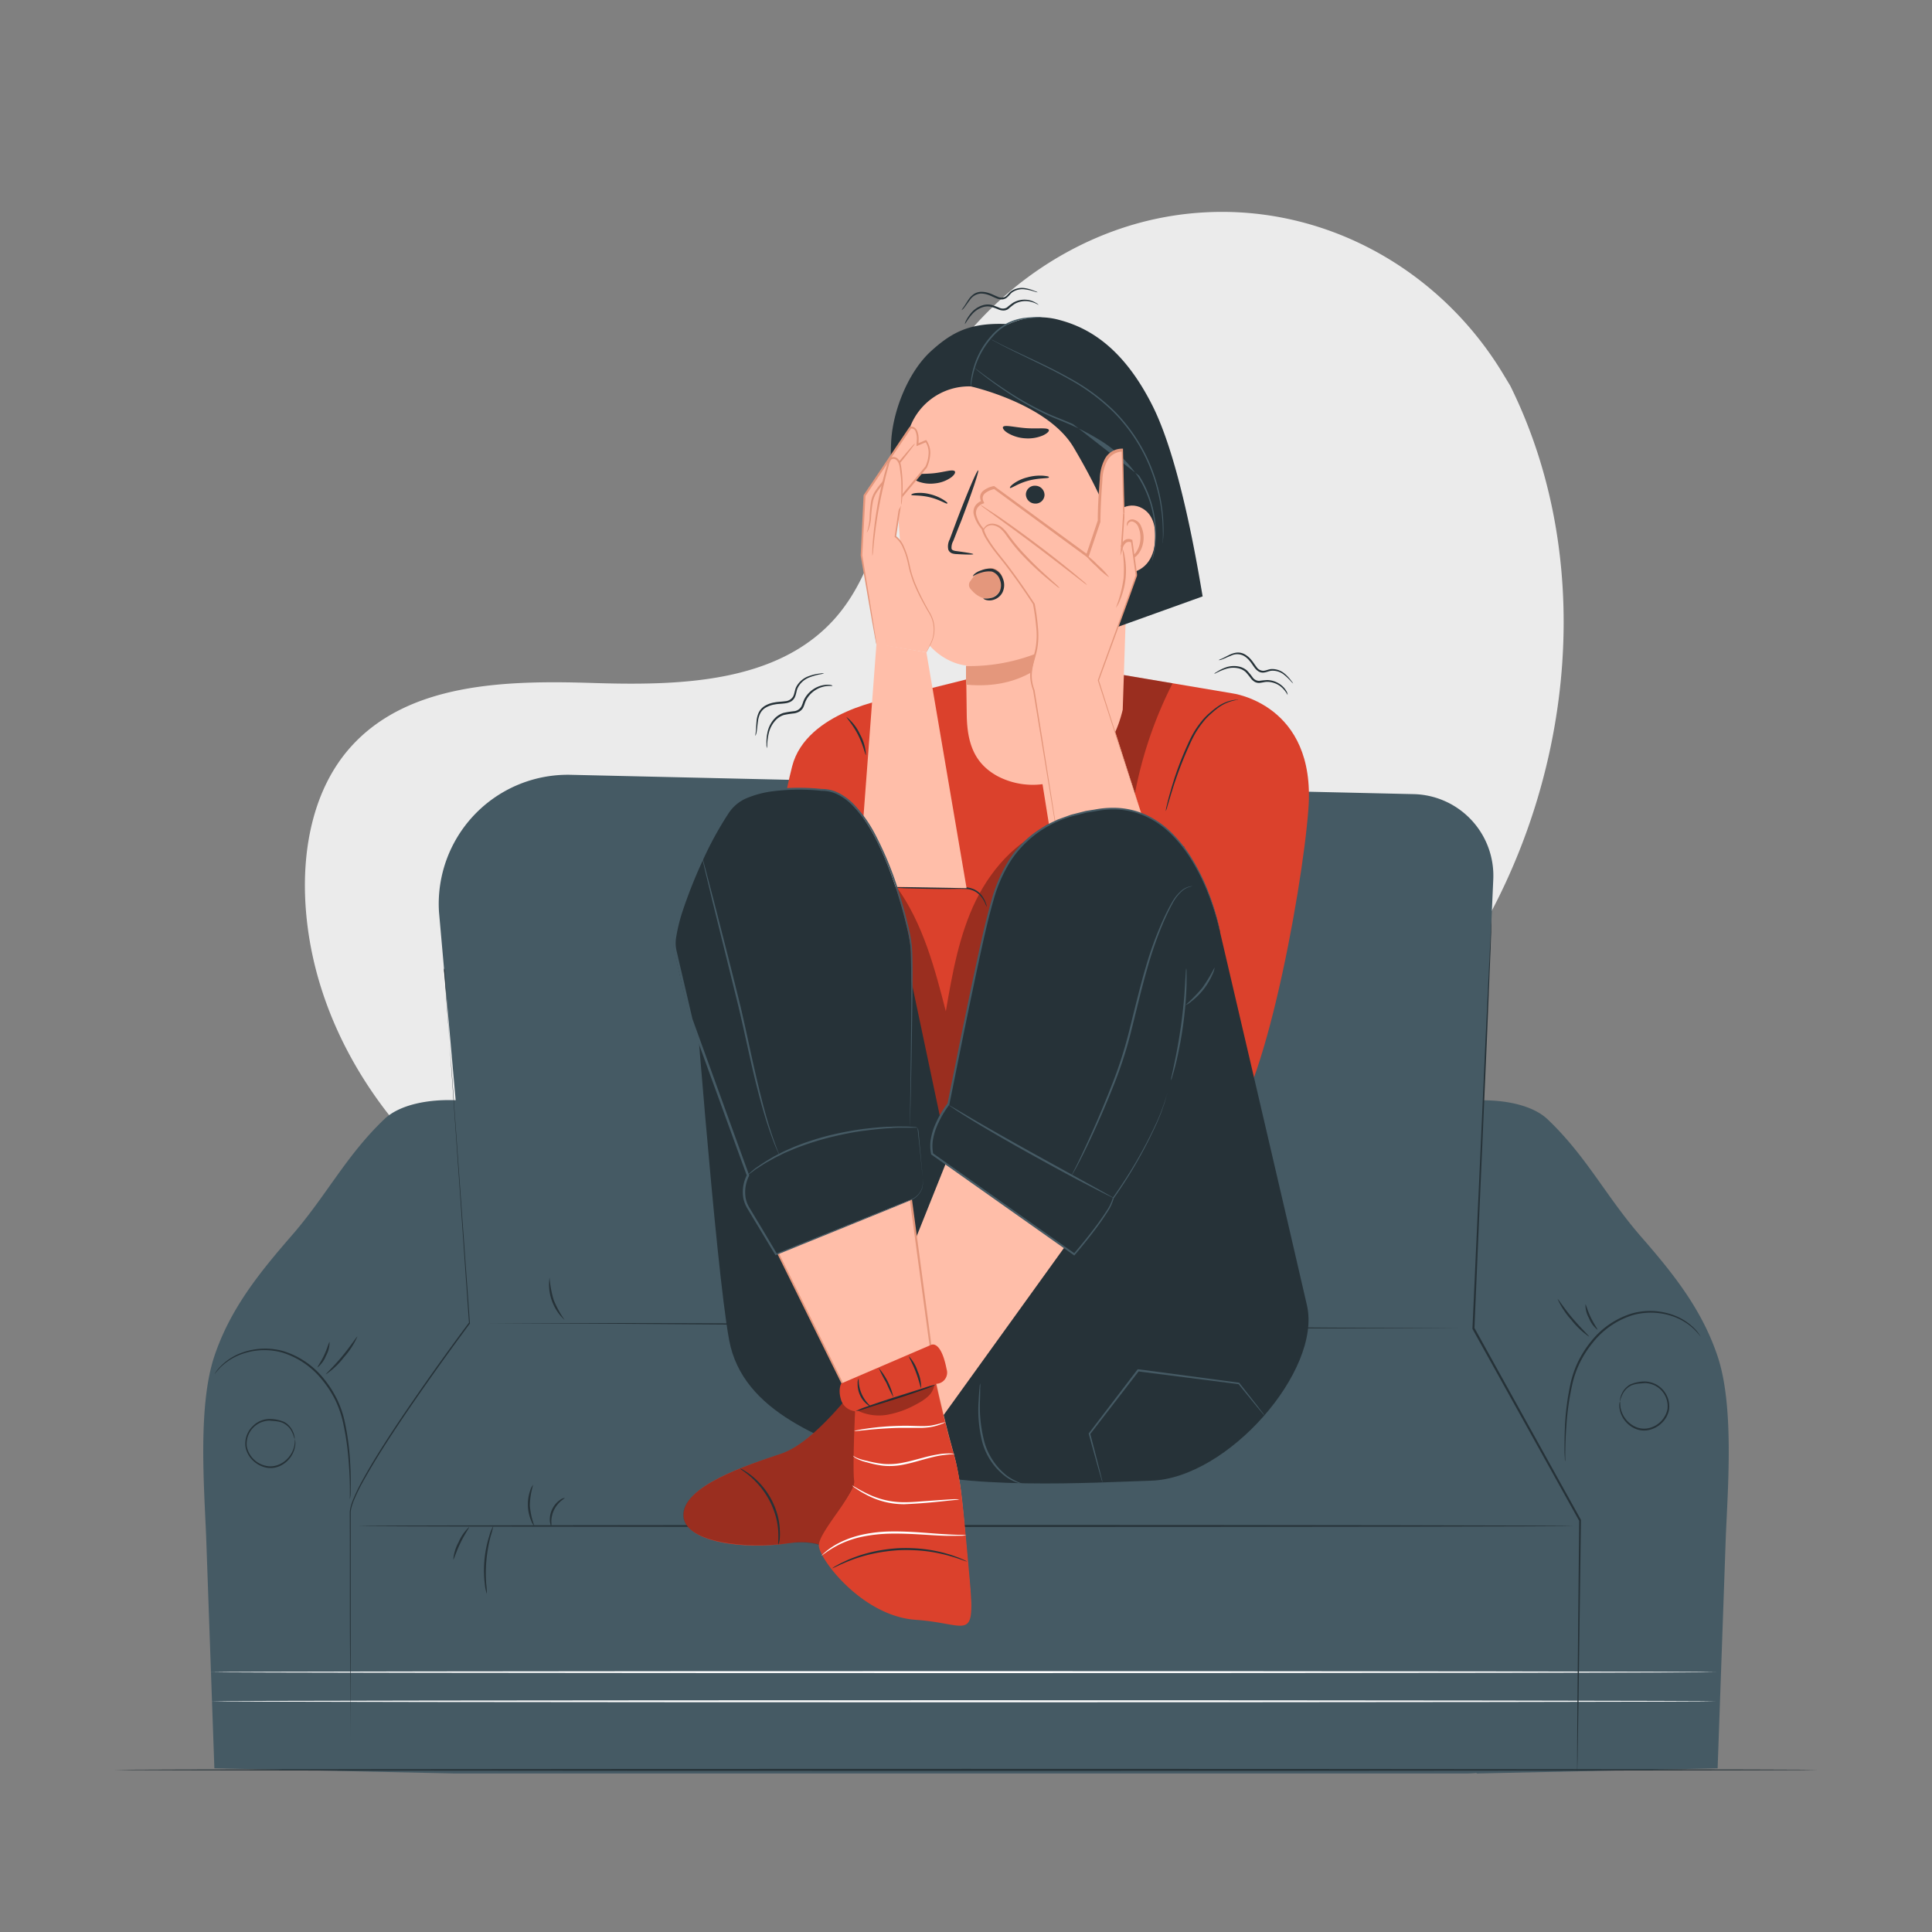 <?xml version="1.0" encoding="UTF-8"?> <svg xmlns="http://www.w3.org/2000/svg" viewBox="0 0 500 500"><rect x="0" y="0" width="500" height="500" fill="#808080" stroke="none"/> <g id="freepik--background-simple--inject-142"> <path d="M390.84,99.81l-1.95-3.23C372.39,69.4,342.56,53,311.11,55a81.62,81.62,0,0,0-12,1.65c-28.59,6.12-53.47,27.74-63.79,55.44-6.06,16.28-7.76,35-19.27,48-15,16.83-40.41,17.36-62.77,16.66s-47.8-.1-62.71,16.79c-9.34,10.58-12.3,25.62-11.55,39.79,2,37.5,28.13,71,61.37,87.71s72.37,18.16,108.75,10.83c51-10.27,99.42-38.48,128.55-82.06S414.15,146.84,390.84,99.81Z" style="fill:#ebebeb"></path> </g> <g id="freepik--Sofa--inject-142"> <path d="M444.51,351c-4.06-12.14-11.46-21.39-19.85-31-9.08-10.45-14.1-20.77-24.13-30.31-3.64-3.46-10.19-4.91-16.61-4.93l2.54-57.24a21.11,21.11,0,0,0-20.58-22l-218.16-5A33.41,33.41,0,0,0,113.61,236l4.32,48.74c-7-.29-14.47,1.09-18.46,4.89-10,9.54-15,19.86-24.13,30.31-8.39,9.65-15.79,18.9-19.85,31-4.27,12.73-2.7,33.27-2.14,46.69l2.13,60,62.34,1.35H379.31c.95,0,1.89-.05,2.82-.13l.05.13,62.34-1.35,2.12-60C447.21,384.28,448.78,363.74,444.51,351Z" style="fill:#455a64"></path> <path d="M405.05,378.21a3,3,0,0,1-.07-.66c0-.43-.07-1.07-.09-1.89,0-1.65,0-4,.14-7a67.29,67.29,0,0,1,1.35-10.27,26.3,26.3,0,0,1,1.95-5.83,27.69,27.69,0,0,1,3.56-5.56,21.57,21.57,0,0,1,10.45-7.08,17.51,17.51,0,0,1,10.3.27,14.85,14.85,0,0,1,5.93,3.67,10.25,10.25,0,0,1,1.55,2.05c-.05,0-.53-.75-1.69-1.9a15.17,15.17,0,0,0-5.9-3.47,17.38,17.38,0,0,0-10.06-.16,21.28,21.28,0,0,0-10.18,7,27.83,27.83,0,0,0-3.5,5.45,25.68,25.68,0,0,0-1.94,5.71,70,70,0,0,0-1.45,10.19c-.23,2.93-.28,5.31-.31,7,0,.78,0,1.4,0,1.89A2.82,2.82,0,0,1,405.05,378.21Z" style="fill:#263238"></path> <path d="M419.26,362.73c.06,0,0,.56.13,1.52a6.93,6.93,0,0,0,1.85,3.59,6.77,6.77,0,0,0,2.32,1.54,5.53,5.53,0,0,0,3.14.22,6.38,6.38,0,0,0,4.84-4.93,6,6,0,0,0-5.94-6.73h0c-.74.1-1.34.1-1.94.2a5.94,5.94,0,0,0-1.61.48,5.11,5.11,0,0,0-1.95,1.87,9.52,9.52,0,0,0-.88,2.25,2.21,2.21,0,0,1,.05-.64,5.67,5.67,0,0,1,.61-1.74,5.15,5.15,0,0,1,2-2.05,9.65,9.65,0,0,1,3.61-.79h0a6.47,6.47,0,0,1,6.47,7.26,6.43,6.43,0,0,1-1.94,3.54,7,7,0,0,1-3.31,1.77,5.84,5.84,0,0,1-3.39-.29,6.77,6.77,0,0,1-2.43-1.69,6.85,6.85,0,0,1-1.79-3.81,4.8,4.8,0,0,1,0-1.15A1.55,1.55,0,0,1,419.26,362.73Z" style="fill:#263238"></path> <path d="M403.11,336.18c.13-.08,1.63,2.35,3.88,5s4.36,4.62,4.25,4.74a20.86,20.86,0,0,1-4.65-4.41A20.24,20.24,0,0,1,403.11,336.18Z" style="fill:#263238"></path> <path d="M410.31,337.58c.15,0,.52,1.56,1.38,3.35s1.84,3.1,1.72,3.2a7.15,7.15,0,0,1-2.19-3A7.05,7.05,0,0,1,410.31,337.58Z" style="fill:#263238"></path> <path d="M407.38,394.92c0,.14-70.45.26-157.34.26s-157.37-.12-157.37-.26,70.44-.26,157.37-.26S407.38,394.78,407.38,394.92Z" style="fill:#263238"></path> <path d="M381.31,343.79l-.67,0-2,0-7.52,0-27.68,0c-23.36,0-55.65-.23-91.3-.52l-91.31-.67-27.68-.15-7.52-.05-2,0c-.44,0-.66,0-.66,0l.66,0,2,0,7.52,0h27.68c23.37,0,55.65.22,91.32.51l91.3.67,27.67.15,7.52.06,2,0Z" style="fill:#263238"></path> <path d="M126,412.5a10.06,10.06,0,0,1-.53-2.57,29.06,29.06,0,0,1-.08-6.36,29.39,29.39,0,0,1,1.28-6.22,9.31,9.31,0,0,1,1-2.43,22.35,22.35,0,0,1-.66,2.53,39,39,0,0,0-1.11,6.17,38.15,38.15,0,0,0-.07,6.27A19.58,19.58,0,0,1,126,412.5Z" style="fill:#263238"></path> <path d="M117.31,403.61a11.37,11.37,0,0,1,1.39-4.53,11.51,11.51,0,0,1,2.7-3.88c.13.09-1.12,1.79-2.24,4.11S117.46,403.65,117.31,403.61Z" style="fill:#263238"></path> <path d="M138,384.24a19.12,19.12,0,0,0-.87,5.4,18.89,18.89,0,0,0,1.2,5.33,3.68,3.68,0,0,1-.86-1.41,10.81,10.81,0,0,1-.24-7.86A3.85,3.85,0,0,1,138,384.24Z" style="fill:#263238"></path> <path d="M146.16,387.66c0,.08-.4.31-1,.81a7.54,7.54,0,0,0-1.8,2.36,7.34,7.34,0,0,0-.68,2.89,6.35,6.35,0,0,1,0,1.28c-.06,0-.28-.45-.37-1.27a6.21,6.21,0,0,1,2.63-5.55A2.39,2.39,0,0,1,146.16,387.66Z" style="fill:#263238"></path> <path d="M142.23,330.6a26.25,26.25,0,0,0,1.07,5.83,25.72,25.72,0,0,0,2.84,5.2,12.47,12.47,0,0,1-3.91-11Z" style="fill:#263238"></path> <path d="M90.55,387.94a3.16,3.16,0,0,1,0-.67c0-.48,0-1.11,0-1.89,0-1.64-.07-4-.3-6.95a71,71,0,0,0-1.45-10.19,26.83,26.83,0,0,0-1.94-5.72,27.36,27.36,0,0,0-3.51-5.44,21.28,21.28,0,0,0-10.18-7,17.26,17.26,0,0,0-10.05.17,15.17,15.17,0,0,0-5.9,3.46c-1.16,1.15-1.64,1.94-1.69,1.9a9.59,9.59,0,0,1,1.55-2A14.62,14.62,0,0,1,63,349.94a17.54,17.54,0,0,1,10.31-.28,21.55,21.55,0,0,1,10.44,7.08,27.37,27.37,0,0,1,3.56,5.56,26.12,26.12,0,0,1,1.95,5.83,66.05,66.05,0,0,1,1.35,10.27c.19,3,.18,5.33.14,7,0,.83,0,1.47-.08,1.9A4.41,4.41,0,0,1,90.55,387.94Z" style="fill:#263238"></path> <path d="M76.33,372.46s0,.13.08.39a4.41,4.41,0,0,1,0,1.15,6.85,6.85,0,0,1-4.21,5.5,5.84,5.84,0,0,1-3.39.3A7,7,0,0,1,65.48,378a6.43,6.43,0,0,1-1.94-3.53,6.25,6.25,0,0,1,1.84-5.35A6.14,6.14,0,0,1,70,367.23h0a9.65,9.65,0,0,1,3.61.79,5.19,5.19,0,0,1,2,2.06,6,6,0,0,1,.62,1.73,1.71,1.71,0,0,1,0,.65,9.15,9.15,0,0,0-.87-2.25,5,5,0,0,0-2-1.87,5.17,5.17,0,0,0-1.6-.48c-.61-.11-1.21-.11-1.94-.2h0a6,6,0,0,0-5.94,6.74,6.4,6.4,0,0,0,4.84,4.93A5.48,5.48,0,0,0,72,379.1a6.45,6.45,0,0,0,2.32-1.54A6.85,6.85,0,0,0,76.2,374C76.36,373,76.28,372.46,76.33,372.46Z" style="fill:#263238"></path> <path d="M92.49,345.9A20.09,20.09,0,0,1,89,351.28a20.15,20.15,0,0,1-4.65,4.4c-.1-.12,2-2,4.25-4.74S92.36,345.82,92.49,345.9Z" style="fill:#263238"></path> <path d="M85.29,347.3a7.16,7.16,0,0,1-.92,3.58,7.29,7.29,0,0,1-2.18,3c-.12-.1.87-1.4,1.71-3.2S85.14,347.27,85.29,347.3Z" style="fill:#263238"></path> <path d="M444.11,432.74c0,.14-87.2.26-194.75.26s-194.77-.12-194.77-.26,87.19-.26,194.77-.26S444.11,432.59,444.11,432.74Z" style="fill:#fff"></path> <path d="M444.11,440.29c0,.14-87.2.26-194.75.26s-194.77-.12-194.77-.26,87.19-.26,194.77-.26S444.11,440.14,444.11,440.29Z" style="fill:#fff"></path> <path d="M114.9,250.6a3.88,3.88,0,0,1,0,.45c0,.33.07.77.12,1.35.1,1.21.24,3,.42,5.22.34,4.56.83,11.15,1.45,19.36,1.19,16.47,2.84,39.42,4.72,65.46v.09l-.06.08c-3.22,4.34-6.55,8.92-9.88,13.63-4.34,6.14-8.5,12.19-12.31,18.16-1.91,3-3.72,6-5.36,8.94a48.34,48.34,0,0,0-2.23,4.51c-.17.38-.32.76-.45,1.15a8.17,8.17,0,0,0-.36,1.16,6.88,6.88,0,0,0-.2,1.16v1.23c0,13,0,24.76,0,34.62s-.06,17.81-.08,23.35c0,2.74,0,4.87,0,6.34q0,1.06,0,1.65c0,.38,0,.57,0,.57s0-.19,0-.57,0-.94,0-1.65c0-1.47,0-3.6,0-6.34,0-5.54,0-13.51-.09-23.35s0-21.6-.07-34.63v-1.22a5.91,5.91,0,0,1,.21-1.27,7.06,7.06,0,0,1,.37-1.21,10.66,10.66,0,0,1,.46-1.18,49.3,49.3,0,0,1,2.24-4.56c1.64-3,3.46-6,5.37-9,3.81-6,8-12.05,12.31-18.19,3.34-4.71,6.67-9.3,9.9-13.64l0,.17c-1.81-26-3.41-49-4.55-65.47-.55-8.21-1-14.81-1.3-19.37-.14-2.26-.25-4-.32-5.22,0-.58-.06-1-.07-1.35A4,4,0,0,1,114.9,250.6Z" style="fill:#263238"></path> <path d="M408.16,458.4a1.71,1.71,0,0,1,0-.3c0-.22,0-.52,0-.91,0-.82,0-2,0-3.52,0-3.1.05-7.6.08-13.3.11-11.43.26-27.66.45-46.9l0,.12-23.91-43-3.71-6.67,0-.07v-.07c1.35-29.74,2.55-56.33,3.42-75.51.46-9.56.83-17.28,1.09-22.62.13-2.65.24-4.71.31-6.13.05-.68.08-1.21.1-1.59s0-.54,0-.54,0,.19,0,.55,0,.9,0,1.59c-.06,1.42-.13,3.48-.23,6.12-.22,5.35-.53,13.07-.92,22.64-.83,19.18-2,45.77-3.26,75.51l0-.14,3.7,6.68c8.59,15.48,16.71,30.13,23.87,43l0,.06v.06c-.26,19.23-.48,35.46-.63,46.9-.1,5.69-.17,10.19-.22,13.29,0,1.53-.06,2.71-.08,3.52,0,.39,0,.69,0,.91A1.71,1.71,0,0,1,408.16,458.4Z" style="fill:#263238"></path> </g> <g id="freepik--Character--inject-142"> <path d="M318.88,179.43l-28-4.72-40.09.95-20.3,5.07S208.65,184,205,198.35s-2.64,19.4-2.64,19.4S195,268.16,200.79,280,222,299.33,230.3,292.85l3,7.22s61.9-3.51,62.86-3.19c.14.05.83-2.65,1.89-7.25,4.52,3.13,10.9,4.15,17.57,3.1,10.21-1.59,21.45-61.8,23-83.49C340.63,182.12,318.88,179.43,318.88,179.43Z" style="fill:#DB412C"></path> <g style="opacity:0.3"> <path d="M252.58,233c-4.37,8.95-6.11,18.91-7.8,28.72-2.89-11.2-5.91-22.69-12.66-32.07l-6.64-13.13c6.78,25.39,3.12,53.29,13.7,77.35.69,1.56,1.73,3.32,3.44,3.43,2,.14,3.3-2.05,4.08-3.91l15.52-37c5.78-13.77,11.66-28,11.77-42.92C264.39,216.13,257,224.08,252.58,233Z"></path> </g> <g style="opacity:0.3"> <path d="M290.85,174.71c0,3-1.07,5.16-2.33,7.62s-2.79,4.87-3.32,7.59c-.64,3.29.25,6.66,1.13,9.88q.89,3.21,1.75,6.42c.31,1.13.75,2.41,1.84,2.83a2.61,2.61,0,0,0,2.92-1.16,7.84,7.84,0,0,0,1-3.19,106.63,106.63,0,0,1,9.62-27.86Z"></path> </g> <path d="M255.36,234.71a7.6,7.6,0,0,1-.4-.93,7.26,7.26,0,0,0-1.53-2.25,5.22,5.22,0,0,0-3.59-1.46c-1.53-.06-3.26,0-5.05,0-3.59,0-6.84-.08-9.19-.15-1.17,0-2.12-.06-2.78-.1a3.84,3.84,0,0,1-1-.11,3.47,3.47,0,0,1,1-.09c.66,0,1.61-.05,2.79-.07,2.35,0,5.6,0,9.19,0,1.8,0,3.49,0,5.07.08a6.51,6.51,0,0,1,2.21.52,5.3,5.3,0,0,1,1.62,1.16,6.66,6.66,0,0,1,1.44,2.43A2.71,2.71,0,0,1,255.36,234.71Z" style="fill:#263238"></path> <path d="M320.42,181.06s-.5.1-1.39.32a10.86,10.86,0,0,0-3.47,1.58,21.76,21.76,0,0,0-2.07,1.69,14.72,14.72,0,0,0-2.11,2.19,25.81,25.81,0,0,0-1.93,2.76,35,35,0,0,0-1.63,3.24,99.86,99.86,0,0,0-4.55,12l-1.12,3.72a6.62,6.62,0,0,1-.46,1.36,8.16,8.16,0,0,1,.26-1.41c.21-.89.52-2.19,1-3.77a81.31,81.31,0,0,1,4.43-12.08,29.8,29.8,0,0,1,1.67-3.29,24.19,24.19,0,0,1,2-2.81,14.83,14.83,0,0,1,2.2-2.21,19.74,19.74,0,0,1,2.14-1.66,10.06,10.06,0,0,1,3.64-1.48,8.46,8.46,0,0,1,1.06-.13C320.29,181,320.42,181,320.42,181.06Z" style="fill:#263238"></path> <path d="M224.1,195.43c-.16,0-.64-2.45-2-5.17s-3.12-4.57-3-4.68a12.26,12.26,0,0,1,3.46,4.44A12.09,12.09,0,0,1,224.1,195.43Z" style="fill:#263238"></path> <path d="M179,245.8s6.17,82,9.7,101,25.08,25.87,42.28,32.48,52.58,4.36,66.92,3.92c19.84-.61,44.19-28.51,40.34-45.38-3.65-16-22.55-96.85-22.55-96.85s-9.23-19.43-9.26-22L253.6,252.42,244.75,296l-12.82-60.69-50.7,10.09" style="fill:#263238"></path> <path d="M264.66,384a3.91,3.91,0,0,1-1.19-.24,11,11,0,0,1-3-1.47,16.56,16.56,0,0,1-6.2-8.89,33.2,33.2,0,0,1-1-10.87c.06-1.39.15-2.52.23-3.3a4.87,4.87,0,0,1,.17-1.2,6.49,6.49,0,0,1,0,1.22c0,.88,0,2-.06,3.29a36.23,36.23,0,0,0,1.17,10.71,16.94,16.94,0,0,0,5.91,8.74A16.27,16.27,0,0,0,264.66,384Z" style="fill:#455a64"></path> <path d="M327.22,366.31a5.1,5.1,0,0,1-.49-.54l-1.35-1.61-4.89-6,.12.07-24.51-3.12-1.58-.21.24-.1-12.62,16.35,0-.17,2.38,9.2c.26,1.06.47,1.9.62,2.53a4.79,4.79,0,0,1,.18.9,5.69,5.69,0,0,1-.29-.87c-.18-.62-.43-1.46-.73-2.5-.62-2.23-1.49-5.35-2.54-9.16l0-.09.06-.09c3.42-4.47,7.76-10.17,12.52-16.41l.1-.12.15,0,1.57.2,24.5,3.27h.08l0,.06,4.76,6.07c.52.7.95,1.25,1.27,1.67A3.7,3.7,0,0,1,327.22,366.31Z" style="fill:#455a64"></path> <polygon points="222.11 229.36 226.83 166.56 239.75 168.83 250.15 229.86 222.11 229.36" style="fill:#ffbea9"></polygon> <polygon points="274.86 234.55 266.03 179.35 282.12 176.64 297.93 226.42 274.86 234.55" style="fill:#ffbea9"></polygon> <path d="M287.15,100.65l-30.92-15c-11.26-1.22-23,18.71-23.73,30a187.11,187.11,0,0,0,1.92,37.07c3,18.84,15.6,19.5,15.6,19.5l.17,12.79c.11,7.54,2.11,12.62,7.92,15.83a19.64,19.64,0,0,0,13.7,1.74c9.11-2,16-7.4,18.75-18.91l2.5-76.26A6.62,6.62,0,0,0,287.15,100.65Z" style="fill:#ffbea9"></path> <path d="M235.86,128.08c.27.23,2.17,0,4.69.59s4.25,1.75,4.55,1.65-.09-.4-.84-.91a11.68,11.68,0,0,0-3.61-1.52,10.31,10.31,0,0,0-3.77-.27C236.05,127.74,235.73,128,235.86,128.08Z" style="fill:#263238"></path> <path d="M265.5,127.88a2.41,2.41,0,0,0,2.32,2.44,2.31,2.31,0,0,0,2.5-2.17,2.4,2.4,0,0,0-2.32-2.44A2.31,2.31,0,0,0,265.5,127.88Z" style="fill:#263238"></path> <path d="M261.43,126.29c.38.09,2.05-1.19,4.78-1.91s5-.53,5.21-.79-.31-.35-1.3-.46a12,12,0,0,0-4.24.41,10.41,10.41,0,0,0-3.72,1.74C261.43,125.85,261.25,126.25,261.43,126.29Z" style="fill:#263238"></path> <path d="M251.88,143.42c0-.15-1.6-.43-4.22-.78-.66-.07-1.29-.2-1.4-.65a3.46,3.46,0,0,1,.45-2c.63-1.6,1.28-3.29,2-5.05,2.75-7.19,4.73-13.1,4.44-13.21s-2.75,5.63-5.49,12.82l-1.89,5.08a3.86,3.86,0,0,0-.35,2.61,1.66,1.66,0,0,0,1.09,1,4.51,4.51,0,0,0,1.13.16C250.24,143.55,251.87,143.56,251.88,143.42Z" style="fill:#263238"></path> <path d="M250,172.38a47.94,47.94,0,0,0,25.24-6.68S268.87,179,250,177.18Z" style="fill:#e4977c"></path> <path d="M251.18,150.34a7,7,0,0,1,5-3.31,3,3,0,0,1,2.93,1.64,4.69,4.69,0,0,1-.41,4.32,4,4,0,0,1-3.94,1.9,6.63,6.63,0,0,1-3.26-2.12,2.35,2.35,0,0,1-.66-.93,1.6,1.6,0,0,1,.21-1.36" style="fill:#e4977c"></path> <path d="M271.44,111.27c-.29-.7-2.86-.24-5.93-.47s-5.56-.94-5.94-.29c-.16.31.29,1,1.32,1.6a10,10,0,0,0,4.46,1.33,9.84,9.84,0,0,0,4.58-.76C271,112.18,271.57,111.6,271.44,111.27Z" style="fill:#263238"></path> <path d="M247.07,121.94c-.62-.54-2.78.27-5.44.54s-5,0-5.42.72c-.2.31.21.87,1.24,1.34a9,9,0,0,0,4.52.56,8.72,8.72,0,0,0,4.23-1.58C247.09,122.83,247.35,122.2,247.07,121.94Z" style="fill:#263238"></path> <path d="M311.24,154.35c-1.43-8.39-5.88-35.27-13-49.4s-15.56-19.84-23.81-22.07a19.18,19.18,0,0,0-13.41,1c-9.78-.49-14.51,1.94-20.08,7-5.84,5.33-9.64,15-10.25,22.57s1.05,21,1.05,21,1.45-16.81,3.35-22.62A16.34,16.34,0,0,1,251.23,100v0s19.91,4.43,26.62,15.78c7.7,13,9.57,19.61,9.57,19.61l2.5,7.13s-2.34,13.81-3.2,20.64Z" style="fill:#263238"></path> <path d="M287.28,136.43c.21-4.17,4.75-7,8.37-4.86,2,1.14,3.5,3.45,3.32,7.88-.49,11.8-12.24,8.88-12.25,8.54S287,141.31,287.28,136.43Z" style="fill:#ffbea9"></path> <path d="M290.51,143.66c.06,0,.2.16.54.33a2.09,2.09,0,0,0,1.54.1c1.27-.41,2.4-2.35,2.54-4.47a6.81,6.81,0,0,0-.45-3A2.39,2.39,0,0,0,293.2,135a1.06,1.06,0,0,0-1.24.51c-.17.33-.11.56-.17.58s-.25-.21-.13-.69a1.33,1.33,0,0,1,.49-.72,1.54,1.54,0,0,1,1.15-.25,2.9,2.9,0,0,1,2.08,1.91,6.93,6.93,0,0,1,.57,3.32c-.17,2.38-1.48,4.55-3.21,5a2.21,2.21,0,0,1-1.86-.39C290.52,144,290.47,143.68,290.51,143.66Z" style="fill:#e4977c"></path> <path d="M269.68,82.14c0,.09-1.62,0-4.18.38a13.55,13.55,0,0,0-8.63,4.65,21.81,21.81,0,0,0-4.79,8.77c-.68,2.5-.77,4.12-.85,4.11a5.11,5.11,0,0,1,0-1.13,21.49,21.49,0,0,1,.52-3,21.14,21.14,0,0,1,4.76-9A14.14,14.14,0,0,1,261,83.46a13.82,13.82,0,0,1,4.44-1.23,26,26,0,0,1,3.09-.16A5.06,5.06,0,0,1,269.68,82.14Z" style="fill:#455a64"></path> <path d="M294.82,123.12a28,28,0,0,1,4.05,11,26.85,26.85,0,0,1,0,8c-.08.45-.16.87-.22,1.23l-.21.89-.15.54c0,.12,0,.19-.06.18s0-.06,0-.19.06-.33.1-.55l.18-.9q.08-.54.18-1.23a28.37,28.37,0,0,0-4.2-18.76,31.79,31.79,0,0,0-10.36-9.73,57,57,0,0,0-6.59-3.45c-2.19-1-4.37-1.79-6.41-2.71a77.14,77.14,0,0,1-10.28-5.78c-2.8-1.86-5-3.49-6.46-4.64-.74-.58-1.31-1-1.68-1.36l-.43-.36c-.1-.08-.14-.13-.14-.14l.17.11.45.33,1.73,1.29c1.51,1.11,3.71,2.7,6.52,4.52a80.73,80.73,0,0,0,10.28,5.68c2,.9,4.22,1.68,6.42,2.68" style="fill:#455a64"></path> <path d="M300.94,140.51a1.78,1.78,0,0,1,0-.2v-.56c0-.5.05-1.23,0-2.17a45.1,45.1,0,0,0-.77-7.91,45.88,45.88,0,0,0-3.65-11.17,44.22,44.22,0,0,0-8.25-11.75,52.46,52.46,0,0,0-11.54-8.58c-3.86-2.21-7.49-3.91-10.52-5.39s-5.48-2.66-7.15-3.55c-.83-.43-1.47-.8-1.9-1l-.49-.28c-.11-.07-.17-.1-.16-.11l.18.07.51.25,1.94,1c1.68.84,4.15,2,7.2,3.43s6.69,3.13,10.58,5.32a51.93,51.93,0,0,1,11.65,8.63,44.16,44.16,0,0,1,8.3,11.88,45.52,45.52,0,0,1,3.6,11.28,42.47,42.47,0,0,1,.64,8c0,.95-.09,1.68-.12,2.17,0,.23,0,.41,0,.56A.55.55,0,0,1,300.94,140.51Z" style="fill:#455a64"></path> <path d="M288.76,134.5a.55.55,0,0,1,.19,0h0v0h0l-.11.12-.27-.13h-.06l0-.14a.37.37,0,0,1,.14-.06.21.21,0,0,1,.2.07.11.11,0,0,1,0,.09c0,.06-.09.05-.15.05s-.11,0-.14,0,0,0,0,.08a.21.21,0,0,0,.2.06c.06,0,.09,0,.05-.1a.4.4,0,0,0-.12-.1H289a1.67,1.67,0,0,1-.25,0h0Z" style="fill:#e4977c"></path> <path d="M254.47,154.87a5.72,5.72,0,0,0,2.44-.23,3.35,3.35,0,0,0,1.84-1.66,3.76,3.76,0,0,0,0-3,3.28,3.28,0,0,0-2.08-2.07,6.52,6.52,0,0,0-2.6.25,8,8,0,0,0-2.3,1s.05-.28.4-.6a4.81,4.81,0,0,1,1.73-.94,6.21,6.21,0,0,1,2.93-.44,3.94,3.94,0,0,1,2.7,2.51,4.41,4.41,0,0,1-.11,3.67,3.84,3.84,0,0,1-2.34,1.88,3.44,3.44,0,0,1-2,0C254.65,155.09,254.45,154.91,254.47,154.87Z" style="fill:#263238"></path> <path d="M273.94,217.78l-6.3-38.9c-1.8-4.76.2-7.53.81-11.5s-.81-10.9-.81-10.9-4.62-7.14-8.83-12.29-4.42-7.16-4.42-7.16c-4.62-5.57,0-6.92,0-6.92-1.6-3,3-3.77,3-3.77L281.5,144l3-8.92s0-4.56.6-11.7,5.42-6.74,5.42-6.74.37,15.66.4,16.43c0,.06-.6,8.75-.6,8.75.8-2.58,2.61-1.59,2.61-1.59l1.2,8.72-3.21,9-6.62,18.16,11.33,35.23" style="fill:#ffbea9"></path> <path d="M295.64,211.34s-.08-.2-.22-.61-.34-1-.61-1.79c-.52-1.61-1.29-3.94-2.28-7-2-6.07-4.84-14.87-8.4-25.82v-.06l0-.06c2.85-7.9,6.23-17,9.79-27.17v.1c-.38-2.72-.79-5.68-1.21-8.72l.12.18a1.4,1.4,0,0,0-1.4.06,2.59,2.59,0,0,0-.87,1.39l-.6,2,.13-2.06c.09-1.37.18-2.8.28-4.26l.15-2.23.07-1.13.05-.56,0-.29a1.23,1.23,0,0,1,.06-.39l0,.14c-.13-5.23-.26-10.76-.4-16.44l.23.25a4.59,4.59,0,0,0-4,2.42,11.37,11.37,0,0,0-1.23,5c-.27,3.54-.48,7.15-.52,10.8v0l0,0L282.44,142c-.23.7-.47,1.39-.7,2.07l-.11.34-.29-.21-24.09-17.65.2,0a5.64,5.64,0,0,0-2.52,1.1,1.73,1.73,0,0,0-.61,1.07,2.3,2.3,0,0,0,.29,1.23l.12.27-.27.09a2.94,2.94,0,0,0-1.52,1.16,2.42,2.42,0,0,0-.28,1.85,8.54,8.54,0,0,0,1.92,3.51l0,0,0,.08a10,10,0,0,0,1.25,2.71c.52.87,1.1,1.71,1.7,2.52,1.21,1.6,2.51,3.13,3.69,4.72,2.36,3.16,4.53,6.31,6.56,9.41l0,0v0a56.61,56.61,0,0,1,.83,6,20.11,20.11,0,0,1-.21,5.86c-.39,1.87-1.06,3.62-1.28,5.38a10.05,10.05,0,0,0,.62,5.09v0c1.91,12,3.45,21.74,4.52,28.48.52,3.35.93,6,1.21,7.75l.3,2c.06.46.08.69.08.69s-.05-.23-.14-.68-.2-1.14-.35-2c-.3-1.78-.74-4.38-1.3-7.73-1.11-6.73-2.71-16.45-4.69-28.45v0a12.85,12.85,0,0,1-.67-2.56,10.32,10.32,0,0,1,0-2.72c.23-1.83.89-3.58,1.27-5.42a19.88,19.88,0,0,0,.19-5.73,58,58,0,0,0-.84-6l0,.08c-2-3.08-4.2-6.23-6.57-9.37-1.17-1.58-2.46-3.09-3.7-4.72-.6-.82-1.19-1.66-1.73-2.55a10.17,10.17,0,0,1-1.31-2.91l0,.13a9.1,9.1,0,0,1-2-3.73,2.94,2.94,0,0,1,.35-2.21,3.43,3.43,0,0,1,1.8-1.37l-.15.36a2.81,2.81,0,0,1-.35-1.53,2.26,2.26,0,0,1,.78-1.38,6.1,6.1,0,0,1,2.76-1.23l.1,0,.09.07,24.1,17.64-.4.12c.23-.68.46-1.37.7-2.06.79-2.35,1.58-4.68,2.31-6.86v.09c0-3.67.25-7.29.53-10.84a11.79,11.79,0,0,1,1.3-5.19,5.06,5.06,0,0,1,4.47-2.66h.23v.24c.14,5.67.27,11.21.39,16.43h-.23l.2.13h0v0l0,.14,0,.28,0,.57-.08,1.13-.15,2.22c-.1,1.47-.19,2.89-.28,4.26l-.47-.08a3.07,3.07,0,0,1,1.06-1.64,1.86,1.86,0,0,1,1.89-.08l.1,0,0,.12c.42,3,.82,6,1.2,8.72V149c-3.59,10.12-7,19.25-9.88,27.15v-.12c3.49,11,6.3,19.79,8.23,25.87,1,3,1.69,5.37,2.2,7,.24.79.43,1.39.56,1.82S295.64,211.34,295.64,211.34Z" style="fill:#e4977c"></path> <path d="M281.34,151.4a8,8,0,0,1-1.11-.78l-2.93-2.25c-2.46-1.9-5.87-4.53-9.67-7.39s-7.28-5.39-9.8-7.23l-3-2.19a7,7,0,0,1-1.06-.85,6,6,0,0,1,1.17.69c.74.47,1.79,1.17,3.08,2,2.57,1.76,6.08,4.26,9.89,7.12s7.18,5.53,9.59,7.52c1.2,1,2.17,1.8,2.83,2.37A6.42,6.42,0,0,1,281.34,151.4Z" style="fill:#e4977c"></path> <path d="M274.21,152.23a4.46,4.46,0,0,1-.9-.64c-.56-.43-1.36-1.08-2.32-1.89a72.25,72.25,0,0,1-7.17-6.84,45.75,45.75,0,0,1-3.38-4.3,9.35,9.35,0,0,0-1.52-1.74,4,4,0,0,0-1.75-.85,2.28,2.28,0,0,0-2.43,1,2.68,2.68,0,0,0-.3,1,1.27,1.27,0,0,1,.12-1.11,2.41,2.41,0,0,1,.92-1,2.63,2.63,0,0,1,1.75-.3,4.11,4.11,0,0,1,2,.88,9.12,9.12,0,0,1,1.64,1.79,49.21,49.21,0,0,0,3.38,4.23,93.52,93.52,0,0,0,7,6.91l2.21,2A4.35,4.35,0,0,1,274.21,152.23Z" style="fill:#e4977c"></path> <path d="M287.08,149.43a18.27,18.27,0,0,1-3.35-2.85,18.06,18.06,0,0,1-3-3.24,19.28,19.28,0,0,1,3.34,2.86A18.94,18.94,0,0,1,287.08,149.43Z" style="fill:#e4977c"></path> <path d="M288.78,157.32a34.15,34.15,0,0,0,2-7.66,33.68,33.68,0,0,0-.38-7.91,7.3,7.3,0,0,1,.67,2.26,19.86,19.86,0,0,1-1.17,11.23A7.49,7.49,0,0,1,288.78,157.32Z" style="fill:#e4977c"></path> <path d="M226.85,166.69l-3.87-23,.79-15.48,11.88-17.6s2.37-.73,1.83,4.4l2.2-.92s2,2.38,0,6.77l-6.4,7.7-1.56,10.25s2.3,1.1,3.59,7.69c.78,4,3.37,8.92,5.32,12.25a8.17,8.17,0,0,1,.24,7.82l-1.13,2.26" style="fill:#ffbea9"></path> <path d="M239.75,168.83a3.26,3.26,0,0,1,.23-.55l.76-1.59a8.25,8.25,0,0,0,.47-6.39,10.6,10.6,0,0,0-1-2c-.4-.68-.81-1.41-1.22-2.17a50.75,50.75,0,0,1-2.43-5,29.62,29.62,0,0,1-1-2.93c-.32-1-.49-2.12-.77-3.18a18.17,18.17,0,0,0-1.1-3.21,6.68,6.68,0,0,0-2-2.74l-.15-.1,0-.14c.48-3.21,1-6.66,1.53-10.26v-.06l0-.06,6.39-7.7,0,.06a9,9,0,0,0,.85-3.26,5.08,5.08,0,0,0-.82-3.24l.3.07-2.2.92-.39.16,0-.43c0-.46.08-1,.08-1.44a5,5,0,0,0-.32-1.88,1.11,1.11,0,0,0-1.26-.8l.14-.1L224,128.34l0-.12c-.31,5.67-.59,10.87-.83,15.48v0c1.15,7,2.09,12.79,2.74,16.81.31,2,.55,3.51.72,4.6.08.51.13.91.18,1.21a3.14,3.14,0,0,1,0,.41,1.81,1.81,0,0,1-.1-.4c-.06-.3-.13-.7-.23-1.2-.2-1.08-.47-2.62-.83-4.58-.69-4-1.69-9.75-2.91-16.79v0c.22-4.61.47-9.81.75-15.49v-.06l0-.06,11.86-17.6.06-.08.08,0a1.47,1.47,0,0,1,1.18.18,2,2,0,0,1,.71.89,5.68,5.68,0,0,1,.36,2.09,14.3,14.3,0,0,1-.08,1.5l-.36-.26,2.2-.92.19-.08.11.15a5.58,5.58,0,0,1,.94,3.61,9.61,9.61,0,0,1-.9,3.44l0,0,0,0-6.4,7.69.05-.12c-.55,3.59-1.08,7-1.57,10.25l-.13-.24a6.83,6.83,0,0,1,2.22,3,19.37,19.37,0,0,1,1.12,3.29c.28,1.1.44,2.18.74,3.18a28.23,28.23,0,0,0,1,2.9,55.49,55.49,0,0,0,2.37,5c.4.76.8,1.49,1.19,2.17a10.29,10.29,0,0,1,1,2.07,8.36,8.36,0,0,1,.32,3.83,8.68,8.68,0,0,1-.91,2.7l-.82,1.56A3.75,3.75,0,0,1,239.75,168.83Z" style="fill:#e4977c"></path> <path d="M236.77,114.8a4.66,4.66,0,0,1-.59.88c-.41.55-1,1.33-1.76,2.3-1.51,1.92-3.61,4.55-6,7.43a24.43,24.43,0,0,0-1.61,2.14,7.53,7.53,0,0,0-.9,2.27,37.09,37.09,0,0,0-.49,4.22,10.86,10.86,0,0,1-.6,2.85,3.51,3.51,0,0,1-.34.72.8.8,0,0,1-.16.23,14.24,14.24,0,0,0,.73-3.83,32.36,32.36,0,0,1,.39-4.3,7.55,7.55,0,0,1,.94-2.42,19.13,19.13,0,0,1,1.64-2.21c2.35-2.88,4.5-5.48,6.08-7.34.79-.93,1.43-1.68,1.89-2.19S236.74,114.77,236.77,114.8Z" style="fill:#e4977c"></path> <path d="M225.78,143.92A103.54,103.54,0,0,1,230,119.85a2.1,2.1,0,0,1,.6-1.09,1.4,1.4,0,0,1,1.83.37,3.79,3.79,0,0,1,.67,1.92,37.72,37.72,0,0,1,.18,9.67" style="fill:#ffbea9"></path> <path d="M233.25,130.72a11.35,11.35,0,0,1,0-1.55c0-1,.07-2.45,0-4.22,0-.89-.14-1.87-.27-2.9s-.18-2.27-1-3a1.07,1.07,0,0,0-1.35-.1,3.91,3.91,0,0,0-.65,1.61c-.37,1.24-.71,2.52-1,3.84a113.16,113.16,0,0,0-2.54,13.72c-.23,1.77-.36,3.21-.46,4.2a9.18,9.18,0,0,1-.2,1.55,8.19,8.19,0,0,1,0-1.56c0-1,.12-2.45.3-4.23a95.72,95.72,0,0,1,2.4-13.8c.34-1.33.69-2.62,1.06-3.86l.27-.92a2.18,2.18,0,0,1,.53-.91,1.3,1.3,0,0,1,1-.32,1.81,1.81,0,0,1,.94.4,2.78,2.78,0,0,1,.86,1.64c.12.57.17,1.11.24,1.63.12,1.06.18,2,.21,2.94a33.56,33.56,0,0,1-.14,4.25A6.47,6.47,0,0,1,233.25,130.72Z" style="fill:#e4977c"></path> <polygon points="245.25 299.9 221.43 359.41 238.91 373.57 277.27 320.31 245.25 299.9" style="fill:#ffbea9"></polygon> <path d="M315.72,241s-6.56-34.39-30.42-31.51S258,228.15,255.38,238.63s-9.91,47.08-9.91,47.08-5.66,7.07-4.24,12.94l36.79,26s9.71-11.23,10.11-14.67c0,0,10.92-15.17,13.95-27.09" style="fill:#263238"></path> <path d="M302.08,282.88s0,.17-.12.51-.23.86-.41,1.51-.49,1.45-.81,2.41-.77,2-1.3,3.24a116.71,116.71,0,0,1-11.17,19.52l0-.08a12.3,12.3,0,0,1-1.75,3.79c-.76,1.2-1.6,2.4-2.48,3.61q-2.69,3.63-5.89,7.39l-.12.14-.16-.11-36.82-26-.08-.05,0-.09a10.9,10.9,0,0,1-.14-3.47,17.22,17.22,0,0,1,.89-3.42,26.35,26.35,0,0,1,3.54-6.27l-.05.11c1.08-5.36,2.22-11,3.37-16.72,1.73-8.44,3.43-16.67,5.2-24.6.89-4,1.81-7.84,2.9-11.61a38.31,38.31,0,0,1,4.68-10.48,26.6,26.6,0,0,1,7.77-7.66l1.13-.7.56-.35.59-.29,2.35-1.13,2.42-.87c.4-.14.79-.3,1.19-.41l1.22-.31,2.4-.61,2.4-.39a25.29,25.29,0,0,1,4.72-.44,20.53,20.53,0,0,1,8.65,1.9,23.57,23.57,0,0,1,6.58,4.67,34.94,34.94,0,0,1,4.53,5.59A53.6,53.6,0,0,1,313,231.54a64.22,64.22,0,0,1,2.17,6.94c.2.8.34,1.42.42,1.84a6.2,6.2,0,0,1,.11.63s-.06-.21-.16-.62-.25-1-.47-1.83a69.18,69.18,0,0,0-2.26-6.89,54.3,54.3,0,0,0-5.19-10.2,35.06,35.06,0,0,0-4.52-5.51,22.92,22.92,0,0,0-6.5-4.57,20.22,20.22,0,0,0-8.5-1.84,24.76,24.76,0,0,0-4.65.46l-2.38.39-2.38.61a28.11,28.11,0,0,0-16.94,11.57,37.63,37.63,0,0,0-4.61,10.36c-1.08,3.74-2,7.62-2.87,11.57-1.76,7.93-3.46,16.16-5.19,24.59-1.15,5.73-2.29,11.36-3.37,16.72l0,.06,0,.05a25.73,25.73,0,0,0-3.46,6.14,16.21,16.21,0,0,0-.86,3.3,10.28,10.28,0,0,0,.12,3.28l-.1-.15,36.77,26-.27,0c2.13-2.49,4.11-4.95,5.89-7.34.89-1.2,1.73-2.4,2.49-3.58A12.26,12.26,0,0,0,288,310v-.05l0,0a118.18,118.18,0,0,0,11.28-19.4c.55-1.19,1-2.28,1.34-3.21s.64-1.74.85-2.39.34-1.14.45-1.49S302.08,282.88,302.08,282.88Z" style="fill:#455a64"></path> <path d="M308.62,229.36a5.38,5.38,0,0,0-2.84,1.37,11.52,11.52,0,0,0-2.28,3c-.71,1.29-1.45,2.81-2.21,4.51a95.5,95.5,0,0,0-4.35,12.32c-1.38,4.73-2.61,10-4,15.54a108.7,108.7,0,0,1-4.93,15.3c-1.83,4.6-3.62,8.67-5.18,12.06s-2.91,6.1-3.89,7.95c-.48.92-.88,1.63-1.17,2.1a2.74,2.74,0,0,1-.5.68s.17-.24.41-.73.62-1.21,1.08-2.14c.92-1.88,2.21-4.61,3.73-8s3.28-7.49,5.07-12.08a110,110,0,0,0,4.87-15.26c1.4-5.51,2.64-10.8,4.05-15.54A90.39,90.39,0,0,1,301,238.06c.78-1.7,1.54-3.21,2.29-4.51a11.33,11.33,0,0,1,2.4-3,5.19,5.19,0,0,1,2.14-1.12A2.49,2.49,0,0,1,308.62,229.36Z" style="fill:#455a64"></path> <path d="M314.33,250.36a5,5,0,0,1-.53,1.78,17.7,17.7,0,0,1-5.44,7,5,5,0,0,1-1.58,1,42.62,42.62,0,0,0,4.34-4.44A41.66,41.66,0,0,0,314.33,250.36Z" style="fill:#455a64"></path> <path d="M307,250.6a4.81,4.81,0,0,1,.08,1.15c0,.75,0,1.83,0,3.16a98.66,98.66,0,0,1-.89,10.36,100.35,100.35,0,0,1-1.94,10.23c-.32,1.29-.61,2.33-.83,3a4.84,4.84,0,0,1-.38,1.09,4.41,4.41,0,0,1,.19-1.14l.66-3.07c.55-2.6,1.23-6.2,1.79-10.22s.86-7.66,1-10.31c.08-1.24.14-2.29.2-3.14A5.16,5.16,0,0,1,307,250.6Z" style="fill:#455a64"></path> <path d="M288.13,310a2,2,0,0,1-.46-.19l-1.28-.62c-1.11-.55-2.7-1.37-4.66-2.39-3.92-2-9.3-4.93-15.2-8.21s-11.18-6.35-14.95-8.66c-1.88-1.16-3.4-2.11-4.43-2.81l-1.18-.8a2.08,2.08,0,0,1-.39-.3s.17.06.45.22l1.23.71,4.51,2.66c3.81,2.23,9.12,5.25,15,8.52l15.12,8.34,4.58,2.54,1.24.71C288,309.86,288.14,310,288.13,310Z" style="fill:#455a64"></path> <path d="M222.38,357.83c-.69.69-11.26,15.4-20.22,18.39s-25.26,8.29-25.28,15.86c0,7.23,16.31,9,26.89,7.35s9.42,3.91,18.61-.92S241,372.31,241,372.31Z" style="fill:#DB412C"></path> <g style="opacity:0.3"> <path d="M222.38,357.83c-.69.69-11.26,15.4-20.22,18.39s-25.83,8.59-25.32,16.16c.48,7.14,17.24,8.43,26.93,7.05,10.58-1.5,9.42,3.91,18.61-.92S241,372.31,241,372.31Z"></path> </g> <path d="M201.41,399.72c-.1,0,.12-1.31,0-3.4a19.29,19.29,0,0,0-.57-3.62,22.76,22.76,0,0,0-1.61-4.18,21.81,21.81,0,0,0-5-6.36c-1.59-1.37-2.73-2-2.68-2.11a3.08,3.08,0,0,1,.83.4,15.86,15.86,0,0,1,2.09,1.42,19.65,19.65,0,0,1,6.88,10.71,17.48,17.48,0,0,1,.48,3.72,12.94,12.94,0,0,1,0,1.44,7.08,7.08,0,0,1-.12,1.08A2.82,2.82,0,0,1,201.41,399.72Z" style="fill:#263238"></path> <path d="M250.66,407.31c-1.61-17.93-2.07-24.6-4.14-31.72s-4.26-17.29-4.26-17.29l-6.66-49.48S232.29,296,218,298.93s-17.3,24-17.3,24l21,42.5c-.11,2.34-.65,14.86-.24,17.77.46,3.22-9,13.11-9,16.55s11,18.16,24.59,19.08S252.27,425.23,250.66,407.31Z" style="fill:#ffbea9"></path> <path d="M250.66,407.31s.35,2.45.57,7a17.1,17.1,0,0,1-.19,3.83,2.81,2.81,0,0,1-1.13,1.9,4.05,4.05,0,0,1-2.39.32c-1.66-.17-3.39-.57-5.25-.85-.92-.15-1.89-.28-2.88-.39s-2-.14-3.06-.3l-1.6-.21c-.54-.09-1.07-.25-1.61-.38a24.19,24.19,0,0,1-3.25-1.07,33.44,33.44,0,0,1-6.35-3.59,41.55,41.55,0,0,1-5.88-5.25,28.17,28.17,0,0,1-4.87-6.9,4.06,4.06,0,0,1-.41-2.24,7.86,7.86,0,0,1,.83-2.11,43.44,43.44,0,0,1,2.41-3.86,72.86,72.86,0,0,0,5.08-7.89,4.41,4.41,0,0,0,.56-2.19c-.11-.83-.11-1.65-.14-2.48,0-1.65,0-3.32,0-5q.1-5.06.35-10.29l0,.11-21-42.48,0-.08v-.07a43.55,43.55,0,0,1,1.2-5.2A37.4,37.4,0,0,1,207,306.23a18.44,18.44,0,0,1,9.85-7.28,22.91,22.91,0,0,1,6-.68,15.26,15.26,0,0,1,5.8,1.53,15.05,15.05,0,0,1,7.15,9h0v0c2.48,18.57,4.72,35.35,6.61,49.48h0q1.23,5.63,2.49,10.67.62,2.52,1.27,4.88c.43,1.57.88,3.1,1.22,4.59a80.78,80.78,0,0,1,1.41,8.42c.31,2.6.53,5,.73,7.13.37,4.29.65,7.62.85,9.9.09,1.12.15,2,.2,2.58s0,.88,0,.88,0-.3-.11-.88-.14-1.45-.25-2.57c-.22-2.28-.54-5.61-1-9.89-.22-2.14-.46-4.52-.79-7.12a79.74,79.74,0,0,0-1.44-8.38c-.35-1.48-.8-3-1.24-4.57s-.87-3.2-1.29-4.88c-.85-3.36-1.69-6.93-2.52-10.68h0c-1.91-14.13-4.19-30.9-6.7-49.47v0a13.48,13.48,0,0,0-12.49-10.1,22.08,22.08,0,0,0-5.88.67,17.88,17.88,0,0,0-9.57,7.08,37.17,37.17,0,0,0-5.29,11.28,44.16,44.16,0,0,0-1.18,5.13l0-.15,21,42.5,0,.06v.06c-.15,3.49-.28,6.92-.36,10.28,0,1.68-.05,3.34,0,5,0,.82,0,1.64.13,2.43a4.69,4.69,0,0,1-.6,2.45,73.48,73.48,0,0,1-5.13,7.93,44.67,44.67,0,0,0-2.4,3.81,7.86,7.86,0,0,0-.79,2,3.61,3.61,0,0,0,.38,2,27.73,27.73,0,0,0,4.77,6.81,41.45,41.45,0,0,0,5.81,5.22,33.92,33.92,0,0,0,6.26,3.58A25.7,25.7,0,0,0,233.2,418c.53.13,1.06.29,1.58.38l1.58.21c1,.16,2.08.19,3.07.32s2,.25,2.89.41c1.86.29,3.59.7,5.22.87a3.87,3.87,0,0,0,2.26-.26,2.59,2.59,0,0,0,1-1.76,17.37,17.37,0,0,0,.22-3.79c-.06-2.29-.21-4-.29-5.23,0-.58-.08-1-.1-1.35S250.66,407.31,250.66,407.31Z" style="fill:#e4977c"></path> <path d="M242.27,358.13s2.25,10.27,4.36,17.47,2.58,13.93,4.22,32,0,12.54-13.84,11.61-25.1-15.79-25.1-19.27,9.61-13.47,9.15-16.72c-.43-2.94.13-15.59.24-18a4.23,4.23,0,0,1-3.64-2.94c-.84-2.76.05-4.23.05-4.23l23.28-10s2.49-1.39,4,6.33A2.9,2.9,0,0,1,242.27,358.13Z" style="fill:#DB412C"></path> <path d="M242.26,358.3a19.67,19.67,0,0,1-3,1.23c-1.87.68-4.47,1.56-7.36,2.48l-7.4,2.34a22.12,22.12,0,0,1-3.09.88,17.41,17.41,0,0,1,3-1.23c1.86-.69,4.47-1.56,7.35-2.48l7.4-2.34A21.57,21.57,0,0,1,242.26,358.3Z" style="fill:#263238"></path> <path d="M225.39,364c0,.05-.48-.13-1.08-.63a6.74,6.74,0,0,1-1.8-2.43,7,7,0,0,1-.56-3,2.3,2.3,0,0,1,.28-1.22,9.2,9.2,0,0,0,3.16,7.26Z" style="fill:#263238"></path> <path d="M231.3,361.8a42,42,0,0,1-1.9-3.91,36.73,36.73,0,0,1-2-3.88,17.64,17.64,0,0,1,3.85,7.79Z" style="fill:#263238"></path> <path d="M238.39,359.21c-.16,0-.52-1.92-1.39-4.18s-1.89-3.94-1.76-4a10.19,10.19,0,0,1,2.25,3.84A10.41,10.41,0,0,1,238.39,359.21Z" style="fill:#263238"></path> <path d="M250.24,404.12c0,.1-1.89-.74-5-1.59a41,41,0,0,0-5.6-1.09,44.94,44.94,0,0,0-7-.25,44.12,44.12,0,0,0-6.92.95,39.5,39.5,0,0,0-5.47,1.63c-3,1.16-4.8,2.18-4.85,2.09a6.52,6.52,0,0,1,1.21-.76,15,15,0,0,1,1.48-.77c.59-.27,1.25-.62,2-.9a36.5,36.5,0,0,1,5.5-1.76,41.52,41.52,0,0,1,7-1,42.33,42.33,0,0,1,7.07.3,37.23,37.23,0,0,1,5.64,1.2c.8.21,1.49.49,2.11.7s1.13.43,1.55.62A8.51,8.51,0,0,1,250.24,404.12Z" style="fill:#263238"></path> <g style="opacity:0.3"> <path d="M222,365.09a12.67,12.67,0,0,0,7.89,1,24.16,24.16,0,0,0,7.54-2.83,13,13,0,0,0,2.75-1.87,5.32,5.32,0,0,0,1.63-2.84Z"></path> </g> <path d="M244.61,368.06a2.84,2.84,0,0,1-.84.43,13.68,13.68,0,0,1-2.46.75,17.33,17.33,0,0,1-3.79.29c-1.42,0-3,0-4.61,0-3.27.07-6.22.31-8.35.52s-3.45.38-3.47.31a3.34,3.34,0,0,1,.91-.25c.59-.12,1.45-.27,2.51-.42a68.24,68.24,0,0,1,8.39-.68c3.29-.12,6.26.28,8.35-.13S244.57,368,244.61,368.06Z" style="fill:#fff"></path> <path d="M247.07,376.32a35.14,35.14,0,0,0-3.92.4c-1.2.22-2.6.58-4.15,1s-3.27.95-5.12,1.31a17.63,17.63,0,0,1-5.31.3,25.93,25.93,0,0,1-4.23-.89,11.93,11.93,0,0,1-2.75-1c-.61-.35-.84-.68-.82-.7s.31.24.92.53a14.32,14.32,0,0,0,2.74.81,28.64,28.64,0,0,0,4.19.78,18.1,18.1,0,0,0,5.16-.34c1.82-.35,3.52-.86,5.09-1.26a36.5,36.5,0,0,1,4.22-.92,15.79,15.79,0,0,1,2.91-.18A3.79,3.79,0,0,1,247.07,376.32Z" style="fill:#fff"></path> <path d="M248.43,388.2c0-.33-6.39.77-14.41,1.09a20.59,20.59,0,0,1-9.92-2.51,23.84,23.84,0,0,1-2.66-1.61,4.66,4.66,0,0,1-.9-.7c.05-.08,1.39.85,3.73,2a21.53,21.53,0,0,0,9.75,2.31c2,0,3.87-.19,5.6-.31l4.58-.32c1.3-.07,2.36-.18,3.1-.16A2.37,2.37,0,0,1,248.43,388.2Z" style="fill:#fff"></path> <path d="M250.07,397.32a6.56,6.56,0,0,1-1.53.13c-1,0-2.42.05-4.18,0-3.53-.09-8.38-.62-13.73-.55a40,40,0,0,0-7.48.8,25.86,25.86,0,0,0-5.8,1.95,27.83,27.83,0,0,0-4.77,3,1.56,1.56,0,0,1,.26-.3c.18-.19.47-.45.84-.77a18.8,18.8,0,0,1,3.51-2.3,25.19,25.19,0,0,1,5.86-2.09,37.05,37.05,0,0,1,7.57-.85c5.4-.07,10.25.52,13.76.7,1.75.11,3.17.16,4.16.18A11,11,0,0,1,250.07,397.32Z" style="fill:#fff"></path> <path d="M237.43,291.84H235.3s.91-42.06.3-47.23-8.89-40.52-23.13-40.17c0,0-18.26-2.17-23.74,5s-15.52,30-14.3,36.08,4.26,18.26,4.26,18.26l14.71,40.47s-2.33,4.27,0,8.22,7.29,12.17,7.29,12.17l34.93-14.1a5,5,0,0,0,3.12-5.15Z" style="fill:#263238"></path> <path d="M237.43,291.84l.12,1c.07.69.18,1.69.32,3l.51,4.88c.09,1,.2,2,.32,3.12a8.79,8.79,0,0,1,0,3.57,5.19,5.19,0,0,1-2.53,3c-1.29.58-2.63,1.09-4,1.67l-9.14,3.72-22.17,9-.16.07-.09-.15-5.64-9.38-1.48-2.47a8.31,8.31,0,0,1-1.11-2.77,9.7,9.7,0,0,1,.91-6l0,.19-14.73-40.46v0h0c-1.06-4.55-2.14-9.19-3.24-13.89-.28-1.18-.55-2.36-.83-3.55-.07-.29-.15-.59-.2-.89l-.07-.95a11.66,11.66,0,0,1,.1-1.87,44.22,44.22,0,0,1,1.77-7.22,126.61,126.61,0,0,1,5.26-13.16,87.78,87.78,0,0,1,6.65-12.1,10,10,0,0,1,2.3-2.56,13.81,13.81,0,0,1,3-1.69,25.79,25.79,0,0,1,6.46-1.65,56.3,56.3,0,0,1,12.9-.12h0a9.58,9.58,0,0,1,4.68,1.19,15.51,15.51,0,0,1,3.74,2.87,34.56,34.56,0,0,1,5.29,7.43,87.61,87.61,0,0,1,6.45,15.82c.8,2.59,1.5,5.15,2.09,7.65a34.12,34.12,0,0,1,1.19,7.42c.13,4.85.07,9.38,0,13.57-.19,16.76-.5,28-.62,31.7l0,0c1.64,0,2.13,0,2.13,0s-.53,0-2.13,0h0v0c0-3.66.25-14.95.36-31.7,0-4.19,0-8.73-.09-13.56a34.29,34.29,0,0,0-1.21-7.33q-.9-3.75-2.11-7.63a87.26,87.26,0,0,0-6.44-15.72,33.87,33.87,0,0,0-5.23-7.31,14.76,14.76,0,0,0-3.63-2.79,9.11,9.11,0,0,0-4.43-1.12h0a55.73,55.73,0,0,0-12.77.12,25.75,25.75,0,0,0-6.33,1.63,10.41,10.41,0,0,0-5.05,4.07,89.18,89.18,0,0,0-6.59,12,126.31,126.31,0,0,0-5.23,13.1,43.29,43.29,0,0,0-1.76,7.12,8.85,8.85,0,0,0,.17,3.55c.27,1.18.55,2.36.82,3.54q1.65,7,3.24,13.88v0c5.24,14.45,10.2,28.13,14.69,40.49l0,.09-.05.09a9.32,9.32,0,0,0-.87,5.69,7.8,7.8,0,0,0,1.05,2.63l1.48,2.47c2,3.27,3.82,6.41,5.61,9.39l-.25-.08,22.2-8.92,9.16-3.68c1.4-.57,2.78-1.08,4-1.64a4.93,4.93,0,0,0,2.43-2.88,8.48,8.48,0,0,0,.07-3.47c-.11-1.1-.2-2.13-.29-3.09-.17-1.92-.32-3.55-.44-4.87s-.21-2.33-.27-3S237.43,291.84,237.43,291.84Z" style="fill:#455a64"></path> <path d="M237.43,291.84a1.75,1.75,0,0,1-.48,0h-1.36c-.59,0-1.31,0-2.15,0s-1.79,0-2.84.11c-2.11.1-4.6.37-7.36.73s-5.77,1-8.88,1.77a76.46,76.46,0,0,0-8.61,2.79c-1.27.56-2.51,1-3.61,1.6l-1.6.79-1.44.81c-.93.49-1.72,1-2.43,1.47-.34.23-.67.44-1,.63l-.78.59-1.1.79c-.26.18-.4.27-.41.25a2.4,2.4,0,0,1,.34-.33l1-.87.77-.63,1-.67c.69-.48,1.48-1,2.4-1.55l1.44-.85,1.6-.82c1.1-.59,2.34-1.08,3.62-1.66a72.7,72.7,0,0,1,8.66-2.85,85.67,85.67,0,0,1,8.94-1.73c2.78-.34,5.29-.57,7.41-.62,1.06-.05,2-.06,2.86-.05s1.56,0,2.15.06l1.36.09A1.75,1.75,0,0,1,237.43,291.84Z" style="fill:#455a64"></path> <path d="M201.68,298.89a4.13,4.13,0,0,1-.35-.73c-.21-.49-.55-1.2-.91-2.14-.75-1.87-1.72-4.63-2.74-8.09s-2.09-7.61-3.15-12.26-2.14-9.77-3.4-15.11l-6.75-27.32c-.83-3.46-1.51-6.28-2-8.29-.21-.95-.39-1.7-.51-2.26a3.88,3.88,0,0,1-.15-.8,4.94,4.94,0,0,1,.25.77c.15.56.35,1.31.61,2.24.52,2,1.26,4.81,2.16,8.25,1.79,7,4.28,16.61,6.9,27.29,1.26,5.36,2.31,10.48,3.36,15.13s2.05,8.8,3,12.26,1.89,6.23,2.58,8.12c.33.95.64,1.67.81,2.17A4,4,0,0,1,201.68,298.89Z" style="fill:#455a64"></path> <path d="M215.47,177.52s-.38,0-1,0a6.93,6.93,0,0,0-5.67,3.36,7.44,7.44,0,0,0-.49,1.07,7.43,7.43,0,0,1-.47,1.22,2.63,2.63,0,0,1-1,1,4.26,4.26,0,0,1-1.37.46,22.73,22.73,0,0,0-2.61.41,5,5,0,0,0-2,1.23,7.38,7.38,0,0,0-1.92,3.56,15.94,15.94,0,0,0-.38,2.79,5,5,0,0,1-.09,1,3.18,3.18,0,0,1-.11-1.05,12.45,12.45,0,0,1,.23-2.86,7.44,7.44,0,0,1,1.93-3.82,5.54,5.54,0,0,1,2.2-1.38,22.85,22.85,0,0,1,2.67-.44,2.5,2.5,0,0,0,2-1.23,8.19,8.19,0,0,0,.45-1.14,6.75,6.75,0,0,1,.54-1.15,7.09,7.09,0,0,1,3.25-2.8,6.47,6.47,0,0,1,2.84-.53,3.9,3.9,0,0,1,.78.11C215.38,177.47,215.47,177.5,215.47,177.52Z" style="fill:#263238"></path> <path d="M213.27,174.26a5.08,5.08,0,0,1-1.05.26,15,15,0,0,0-2.78.8,5.6,5.6,0,0,0-3,2.73c-.33.69-.34,1.58-.77,2.46a2.53,2.53,0,0,1-1,1.06,4.21,4.21,0,0,1-1.41.44c-1,.15-1.88.13-2.74.3a6.78,6.78,0,0,0-2.32.8,3.73,3.73,0,0,0-1.48,1.58,6.5,6.5,0,0,0-.55,1.87c-.17,1.21-.23,2.22-.37,2.91a3,3,0,0,1-.32,1,8.65,8.65,0,0,1,.12-1.06c.08-.69.08-1.68.21-2.93a6.43,6.43,0,0,1,.52-2,4.2,4.2,0,0,1,1.61-1.8,7.06,7.06,0,0,1,2.49-.89c.9-.18,1.85-.18,2.75-.31a2.58,2.58,0,0,0,2.08-1.23c.37-.72.41-1.62.78-2.42a5.89,5.89,0,0,1,3.34-2.87,12.35,12.35,0,0,1,2.88-.66A3.69,3.69,0,0,1,213.27,174.26Z" style="fill:#263238"></path> <path d="M268.8,78.93a7.22,7.22,0,0,0-3-1,5.66,5.66,0,0,0-3.26.76A19,19,0,0,0,260.9,80a2.21,2.21,0,0,1-1.18.36,3.45,3.45,0,0,1-1.2-.22,17.26,17.26,0,0,0-2.08-.76,4.14,4.14,0,0,0-1.95.07,6.19,6.19,0,0,0-2.84,1.8c-1.32,1.48-1.85,2.65-1.94,2.59A2.76,2.76,0,0,1,250,83a10.63,10.63,0,0,1,1.33-2,6.27,6.27,0,0,1,3-2,4.47,4.47,0,0,1,2.19-.11,18.05,18.05,0,0,1,2.14.77,2.1,2.1,0,0,0,1.93-.08,16.85,16.85,0,0,1,1.66-1.27,5.88,5.88,0,0,1,3.54-.72,5.41,5.41,0,0,1,2.3.79A2,2,0,0,1,268.8,78.93Z" style="fill:#263238"></path> <path d="M268.52,75.65a4.16,4.16,0,0,1-.88-.22,12.7,12.7,0,0,0-2.36-.54,4.65,4.65,0,0,0-3.31.76c-.51.37-.88,1-1.56,1.49a2.18,2.18,0,0,1-1.22.36,3.91,3.91,0,0,1-1.23-.26c-.78-.29-1.43-.67-2.12-.9a5.66,5.66,0,0,0-2-.37A3.69,3.69,0,0,0,251,77.65c-.63.81-1.09,1.53-1.48,2a2.34,2.34,0,0,1-.67.62,5.88,5.88,0,0,1,.51-.75c.34-.46.74-1.19,1.34-2.06a5.52,5.52,0,0,1,1.21-1.27,3.59,3.59,0,0,1,1.94-.67,6.09,6.09,0,0,1,2.2.37c.73.23,1.42.63,2.13.89a2.14,2.14,0,0,0,2,0c.55-.36.95-1,1.56-1.45a5,5,0,0,1,3.64-.74,10.36,10.36,0,0,1,2.38.72C268.25,75.46,268.53,75.61,268.52,75.65Z" style="fill:#263238"></path> <path d="M333.23,179.86a6.92,6.92,0,0,0-2.07-2.4,5.79,5.79,0,0,0-3.2-1c-.64,0-1.26.21-2.06.28a2.25,2.25,0,0,1-1.2-.29,3.49,3.49,0,0,1-.91-.8,20.68,20.68,0,0,0-1.4-1.72,4.17,4.17,0,0,0-1.71-.93,6.22,6.22,0,0,0-3.37.1c-1.89.6-2.94,1.34-3,1.24s.23-.23.71-.53a10.54,10.54,0,0,1,2.16-1.06,6.31,6.31,0,0,1,3.61-.21,4.62,4.62,0,0,1,1.94,1,16.7,16.7,0,0,1,1.44,1.75,2.09,2.09,0,0,0,1.7.92A19.4,19.4,0,0,1,328,176a6,6,0,0,1,3.42,1.19A5.34,5.34,0,0,1,333,179,1.8,1.8,0,0,1,333.23,179.86Z" style="fill:#263238"></path> <path d="M334.67,176.89s-.25-.21-.64-.63a13.38,13.38,0,0,0-1.76-1.67,4.67,4.67,0,0,0-3.23-1c-.63.05-1.27.42-2.11.48a2.15,2.15,0,0,1-1.23-.31,3.79,3.79,0,0,1-.93-.85c-.51-.65-.88-1.31-1.36-1.86a5.56,5.56,0,0,0-1.55-1.34,3.66,3.66,0,0,0-3.32,0c-1,.38-1.71.76-2.27.94a2.14,2.14,0,0,1-.89.19,4.63,4.63,0,0,1,.82-.38c.52-.23,1.24-.65,2.2-1.09a5.42,5.42,0,0,1,1.69-.48,3.54,3.54,0,0,1,2,.42,6,6,0,0,1,1.71,1.43c.51.58.91,1.27,1.38,1.86a2.13,2.13,0,0,0,1.73,1c.66,0,1.34-.39,2.08-.45a5,5,0,0,1,3.51,1.22,9.91,9.91,0,0,1,1.68,1.83A2.78,2.78,0,0,1,334.67,176.89Z" style="fill:#263238"></path> </g> <g id="freepik--Table--inject-142"> <path d="M470.52,458.05c0,.14-98.74.26-220.51.26s-220.53-.12-220.53-.26,98.71-.27,220.53-.27S470.52,457.9,470.52,458.05Z" style="fill:#263238"></path> </g> </svg> 